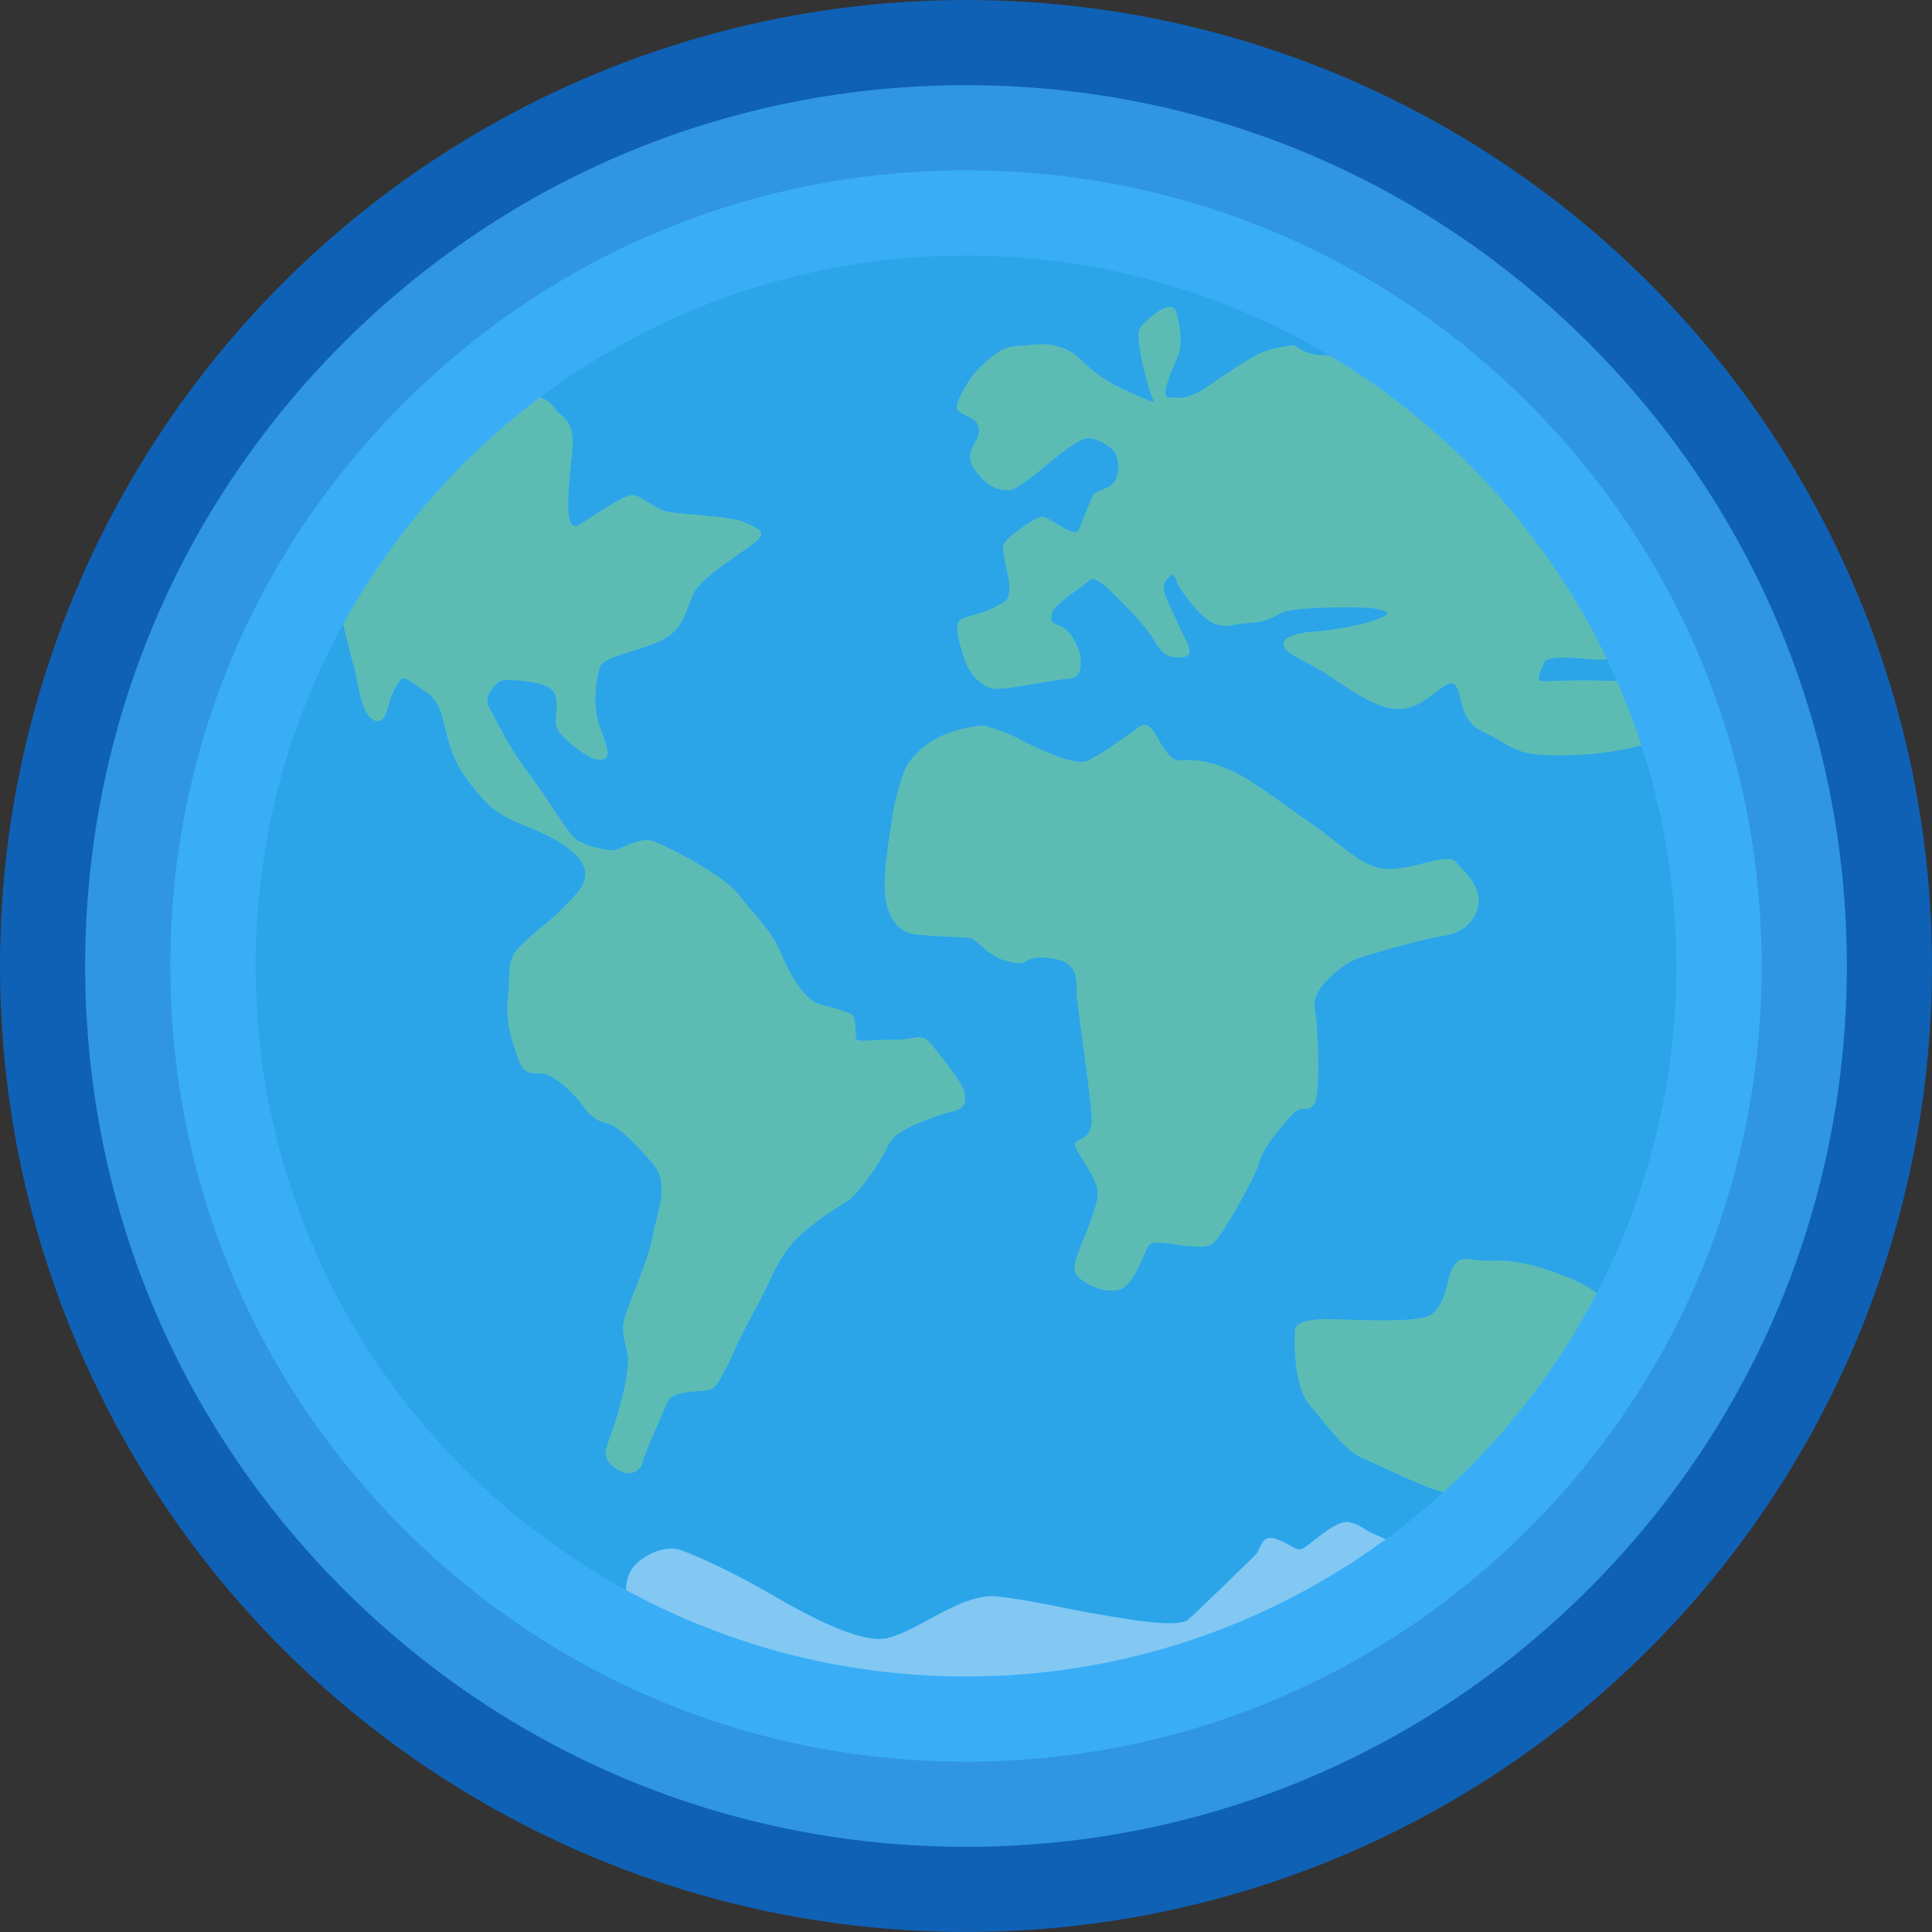 <?xml version="1.0" encoding="utf-8"?>
<!-- Generator: Adobe Illustrator 15.0.0, SVG Export Plug-In . SVG Version: 6.00 Build 0)  -->
<!DOCTYPE svg PUBLIC "-//W3C//DTD SVG 1.1//EN" "http://www.w3.org/Graphics/SVG/1.1/DTD/svg11.dtd">
<svg version="1.1" id="Layer_1" xmlns="http://www.w3.org/2000/svg" xmlns:xlink="http://www.w3.org/1999/xlink" x="0px" y="0px"
	 width="642.977px" height="642.979px" viewBox="0 0 642.977 642.979" enable-background="new 0 0 642.977 642.979"
	 xml:space="preserve">
<rect x="0" y="0" width="642.977" height="642.979" fill="#333333" stroke="none"/>
<circle fill="#0F61B5" cx="321.488" cy="321.489" r="321.488"/>
<path fill="#3096E2" d="M321.488,614.633c-78.301,0-151.915-30.492-207.282-85.859S28.347,399.791,28.347,321.489
	c0-78.301,30.492-151.916,85.859-207.283s128.981-85.859,207.282-85.859s151.915,30.492,207.282,85.859
	s85.859,128.982,85.859,207.283c0,78.302-30.492,151.917-85.859,207.284S399.789,614.633,321.488,614.633z"/>
<path fill="#39AEF7" d="M321.488,586.285c-70.729,0-137.225-27.543-187.238-77.557s-77.557-116.51-77.557-187.239
	S84.236,184.264,134.25,134.25s116.509-77.557,187.238-77.557s137.225,27.543,187.238,77.557s77.557,116.51,77.557,187.239
	s-27.543,137.226-77.557,187.239S392.218,586.285,321.488,586.285z"/>
<g opacity="0.4">
	<path class="atmos" fill="#1799D3" d="M453.687,485.394c-6.277-2.602-12.401-11.483-17.913-17.915c-5.513-6.43-5.052-23.271-4.746-25.262
		c0.306-1.989,4.746-3.215,10.412-3.215c5.663,0,24.19,1.226,32.151-0.459c7.962-1.685,7.349-12.555,10.105-16.995
		c2.756-4.44,4.593-1.684,13.473-1.99c8.88-0.306,17.453,2.603,26.334,6.278c2.639,1.091,5.381,2.727,7.939,4.483
		c16.922-32.577,26.493-69.584,26.493-108.83c0-25.64-4.099-50.321-11.646-73.44c-4.454,1.167-12.445,2.882-22.059,3.223
		c-14.841,0.524-18.254-0.657-24.558-4.466c-6.306-3.809-8.932-3.546-11.689-8.536c-2.758-4.991-1.839-12.083-5.909-10.639
		c-4.072,1.445-9.062,8.932-17.86,8.274s-20.489-10.769-27.055-14.184c-6.567-3.415-10.246-5.122-9.98-7.617
		c0.262-2.495,6.039-3.678,10.375-3.94c4.332-0.262,12.475-1.444,17.599-3.021c5.121-1.574,9.321-3.02,4.069-4.332
		c-5.253-1.314-28.103-0.657-31.781,0.787c-3.677,1.445-4.991,3.282-11.558,3.676c-6.565,0.396-6.697,1.84-11.426,0.396
		c-4.727-1.445-12.345-12.213-12.738-13.92c-0.395-1.707-1.444-2.627-1.444-2.627s-3.02,1.839-3.02,4.597
		c0,2.757,4.464,10.639,5.646,13.658c1.182,3.021,5.515,8.93,0.787,9.325c-4.729,0.394-6.828-0.657-9.849-6.043
		s-16.153-18.123-17.335-18.647c-1.183-0.526-2.76-2.233-4.072-0.789c-1.313,1.445-11.688,7.881-12.345,10.77
		c-0.656,2.888-0.262,3.152,3.021,4.464c3.283,1.314,6.567,7.75,6.567,11.033s-0.132,6.303-4.335,6.436
		c-4.202,0.13-22.326,4.201-25.478,3.152c-3.152-1.052-7.091-4.203-8.931-9.85c-1.838-5.647-3.15-10.508-1.838-12.345
		c1.313-1.84,8.01-2.496,11.819-4.729c3.808-2.231,4.727-1.839,4.989-6.04c0.264-4.204-2.627-11.821-1.97-14.579
		c0.657-2.757,10.769-9.455,12.87-9.587c2.102-0.129,10.77,7.225,12.082,4.598s3.414-8.667,4.466-10.639
		c1.052-1.97-0.524-1.182,4.989-3.545c5.518-2.364,3.678-10.113,2.891-11.557c-0.789-1.444-5.252-4.991-9.193-4.991
		c-3.939,0-14.971,10.375-19.831,13.79c-4.859,3.414-4.99,3.94-9.323,3.282c-4.334-0.655-9.72-6.96-9.982-10.111
		c-0.262-3.152,1.576-5.253,2.363-6.961c0.789-1.708,0.921-4.333-0.918-5.909c-1.838-1.576-5.909-2.363-5.909-4.466
		c0-2.101,2.89-7.223,5.12-10.244c2.234-3.02,8.93-9.719,14.054-9.979c5.121-0.263,10.111-1.183,13.133-0.263
		c3.021,0.919,5.122,1.05,9.323,5.121c4.205,4.071,9.063,7.485,14.054,9.587c4.989,2.102,11.03,5.385,9.717,3.284
		c-1.312-2.102-4.201-13.396-4.597-17.6c-0.393-4.201-0.918-5.647,1.709-8.011c2.624-2.364,9.193-8.404,10.637-3.021
		s1.971,10.77,0.262,14.709c-1.705,3.94-6.17,13.396-2.757,13.266c3.414-0.132,5.253,1.443,13.001-3.811
		c7.748-5.253,14.842-10.111,18.912-11.557c4.071-1.445,8.667-1.969,9.456-1.969c0.788,0,2.626,2.494,7.879,3.15
		c1.534,0.193,2.834,0.194,3.972,0.116c-35.361-21.065-76.676-33.177-120.822-33.177c-53.16,0-102.219,17.545-141.711,47.156
		c1.963,0.902,3.705,1.983,4.443,3.196c2.143,3.521,7.197,3.828,6.277,13.932c-0.919,10.104-3.522,28.785,2.143,25.416
		c5.665-3.367,15.157-10.411,18.22-9.951c3.063,0.459,6.277,4.134,10.719,5.358c4.44,1.226,21.588,1.378,26.638,3.827
		c5.055,2.451,6.279,2.91,4.135,5.513c-2.143,2.603-18.984,12.247-21.587,18.066c-2.603,5.818-3.062,11.023-9.34,14.851
		c-6.277,3.828-20.517,5.818-21.739,9.493c-1.227,3.675-2.91,13.014,0.305,21.129c3.215,8.113,2.758,9.95-0.766,9.798
		c-3.521-0.153-11.482-6.583-13.473-9.798c-1.99-3.216,0.918-9.033-1.531-12.861c-2.45-3.828-16.076-4.134-17.454-3.675
		s-6.277,5.206-3.98,9.033c2.296,3.827,6.277,12.86,12.86,21.436c6.584,8.573,13.474,20.822,16.383,22.659
		c2.908,1.836,9.645,3.52,12.095,3.368c2.45-0.153,8.728-4.593,13.167-3.063c4.44,1.53,23.731,11.33,28.784,18.066
		s10.719,11.636,13.779,19.139c3.062,7.502,8.269,15.922,13.014,17.147c4.746,1.225,9.339,2.449,10.718,3.521
		c1.379,1.072,1.072,5.973,1.225,7.656c0.154,1.685,5.512,0.459,12.4,0.611c6.89,0.154,9.341-2.449,12.25,0.92
		c2.907,3.368,11.329,13.932,11.636,16.994s0.153,4.898-4.286,5.972c-4.442,1.071-10.871,3.521-13.168,4.745
		c-2.296,1.226-6.277,2.451-8.574,7.503s-9.493,15.311-13.627,17.913s-8.727,5.359-14.849,10.717
		c-6.126,5.359-9.493,13.32-11.331,17.302s-7.655,14.085-10.564,20.669c-2.91,6.584-5.818,12.401-7.81,13.473
		c-1.989,1.072-12.706,0.154-14.543,3.982c-1.839,3.827-8.268,18.678-8.575,20.669c-0.307,1.99-3.063,3.981-5.816,3.214
		c-2.757-0.764-7.197-3.827-6.279-7.501c0.919-3.675,2.145-6.125,4.135-12.861c1.989-6.736,3.215-13.474,3.215-16.995
		c0-3.521-1.838-7.042-1.684-11.482c0.152-4.44,7.808-19.444,9.645-28.937c1.838-9.493,6.126-18.372,0.153-25.263
		c-5.972-6.89-10.716-11.33-13.625-12.707c-2.911-1.379-5.207-0.46-9.341-6.125c-4.134-5.664-10.257-10.871-14.084-11.023
		c-3.828-0.152-5.973,0.306-7.81-5.358c-1.837-5.665-4.134-11.023-3.215-20.364c0.917-9.339-0.306-11.941,3.674-16.229
		c3.981-4.288,10.413-8.727,14.087-12.555s8.268-7.655,7.961-12.248c-0.305-4.593-5.972-9.799-16.994-14.392
		c-11.024-4.593-14.241-5.512-22.966-17.607c-8.728-12.096-4.9-22.813-13.169-28.324c-8.268-5.514-7.347-5.971-10.257-0.919
		c-2.91,5.053-2.45,12.554-7.044,10.412c-4.593-2.145-5.664-15.924-6.583-18.068c-0.635-1.48-2.293-8.521-3.562-13.941
		C95.626,241.42,85.04,280.217,85.04,321.489c0,89.611,49.853,167.573,123.334,207.68c-0.054-2.03,0.334-3.718,1.188-5.687
		c2.063-4.74,10.929-9.689,16.906-7.629c5.98,2.063,17.115,7.424,25.979,12.371c8.864,4.949,32.369,19.588,43.09,16.906
		c10.723-2.68,24.536-15.051,36.286-13.813c11.752,1.236,24.947,4.534,32.783,5.771c7.834,1.238,27.215,5.156,30.927,1.855
		c3.711-3.298,20.823-19.999,22.473-21.648c1.649-1.648,1.648-7.216,7.216-4.947c5.566,2.268,6.393,4.536,9.277,2.473
		c2.886-2.061,10.515-9.07,14.432-8.246c3.918,0.825,4.536,2.27,7.836,3.712c1.117,0.488,2.73,1.214,4.399,1.981
		c6.705-4.916,13.149-10.167,19.291-15.746c-0.836-0.181-1.615-0.367-2.272-0.565C471.602,493.967,459.966,487.994,453.687,485.394z
		 M429.926,371.041c-3.616,3.996-9.705,11.037-10.847,15.795c-1.144,4.756-11.798,23.024-13.892,25.308
		c-2.094,2.285-2.474,3.046-8.564,2.664c-6.088-0.379-12.367-2.282-14.08-0.569c-1.714,1.713-4.759,13.701-10.276,15.033
		c-5.519,1.332-13.32-2.855-14.464-5.899c-1.14-3.045,2.477-9.324,5.329-17.508c2.855-8.183,3.236-9.704-0.57-16.175
		c-3.807-6.469-5.328-8.184-4.567-9.514c0.761-1.333,5.52-0.951,5.329-7.803c-0.191-6.851-4.568-36.156-4.949-40.723
		c-0.38-4.567,1.523-11.417-8.562-12.749c-10.087-1.333-6.28,3.043-14.081,1.141c-7.804-1.902-10.086-7.801-13.703-7.992
		c-3.615-0.189-14.65-0.571-18.646-1.331c-3.997-0.762-7.802-4.758-8.753-12.369c-0.953-7.612,2.091-24.738,2.663-28.354
		c0.57-3.616,3.044-13.892,5.517-16.746c2.477-2.854,8.375-10.467,24.55-11.798c0,0,6.279,1.522,11.227,4.187
		c4.947,2.663,18.84,9.514,23.216,7.611c4.377-1.902,14.843-9.516,17.127-11.229c2.282-1.712,4.185-0.569,6.47,3.807
		c2.282,4.377,4.758,7.231,6.851,7.231s7.611-0.951,16.365,2.854s16.936,10.848,27.403,17.888
		c10.466,7.041,16.935,15.034,25.498,15.413c8.563,0.381,20.172-5.518,22.837-2.473c2.663,3.045,10.085,9.133,7.039,16.555
		c-3.043,7.421-9.134,7.802-14.271,8.753c-5.138,0.952-20.552,5.329-25.119,6.852c-4.567,1.521-15.605,9.895-14.463,16.175
		c1.143,6.279,1.902,28.162,0,31.969C435.636,370.851,433.54,367.045,429.926,371.041z"/>
	<path class="atmos"  fill="#92D14F" d="M531.442,430.319c-2.559-1.757-5.301-3.393-7.939-4.483c-8.881-3.676-17.454-6.584-26.334-6.278
		c-8.88,0.307-10.717-2.45-13.473,1.99c-2.757,4.44-2.144,15.311-10.105,16.995c-7.961,1.685-26.488,0.459-32.151,0.459
		c-5.666,0-10.106,1.226-10.412,3.215c-0.306,1.991-0.767,18.832,4.746,25.262c5.512,6.432,11.636,15.313,17.913,17.915
		c6.279,2.601,17.915,8.573,24.498,10.564c0.657,0.198,1.437,0.385,2.272,0.565C501.129,477.735,518.45,455.331,531.442,430.319z"/>
	<path class="atmos"  fill="#1799D3" d="M530.533,219.488c-4.071-0.394-15.496-1.576-16.547,0.789c-1.051,2.364-3.021,6.303-0.92,6.435
		s3.545-0.132,11.031-0.263c6.255-0.109,9.673,0.238,13.997,0.125c-1.055-2.402-2.136-4.79-3.268-7.148
		C533.136,219.56,531.587,219.591,530.533,219.488z"/>
	<path class="atmos"  fill="#92D14F" d="M124.356,239.66c4.594,2.142,4.134-5.359,7.044-10.412c2.91-5.052,1.989-4.595,10.257,0.919
		c8.269,5.512,4.441,16.229,13.169,28.324c8.725,12.096,11.941,13.015,22.966,17.607c11.022,4.593,16.689,9.799,16.994,14.392
		c0.307,4.593-4.287,8.42-7.961,12.248s-10.105,8.267-14.087,12.555c-3.979,4.287-2.757,6.89-3.674,16.229
		c-0.919,9.341,1.378,14.699,3.215,20.364c1.837,5.664,3.981,5.206,7.81,5.358c3.827,0.152,9.95,5.359,14.084,11.023
		c4.134,5.665,6.43,4.746,9.341,6.125c2.909,1.377,7.653,5.817,13.625,12.707c5.973,6.891,1.685,15.77-0.153,25.263
		c-1.837,9.492-9.492,24.496-9.645,28.937c-0.154,4.44,1.684,7.962,1.684,11.482c0,3.521-1.226,10.259-3.215,16.995
		c-1.99,6.736-3.216,9.187-4.135,12.861c-0.918,3.674,3.522,6.737,6.279,7.501c2.754,0.768,5.51-1.224,5.816-3.214
		c0.308-1.991,6.736-16.842,8.575-20.669c1.837-3.828,12.554-2.91,14.543-3.982c1.991-1.071,4.899-6.889,7.81-13.473
		c2.909-6.584,8.727-16.688,10.564-20.669s5.205-11.942,11.331-17.302c6.122-5.357,10.715-8.114,14.849-10.717
		s11.33-12.861,13.627-17.913s6.278-6.277,8.574-7.503c2.297-1.224,8.726-3.674,13.168-4.745c4.439-1.073,4.593-2.909,4.286-5.972
		s-8.729-13.626-11.636-16.994c-2.909-3.369-5.36-0.766-12.25-0.92c-6.889-0.152-12.246,1.073-12.4-0.611
		c-0.152-1.684,0.154-6.584-1.225-7.656c-1.379-1.071-5.972-2.296-10.718-3.521c-4.745-1.226-9.952-9.646-13.014-17.147
		c-3.061-7.503-8.727-12.402-13.779-19.139s-24.344-16.536-28.784-18.066c-4.439-1.53-10.717,2.909-13.167,3.063
		c-2.45,0.151-9.187-1.532-12.095-3.368c-2.909-1.837-9.799-14.086-16.383-22.659c-6.583-8.575-10.564-17.608-12.86-21.436
		c-2.297-3.827,2.603-8.574,3.98-9.033s15.004-0.153,17.454,3.675c2.449,3.828-0.459,9.646,1.531,12.861
		c1.99,3.215,9.951,9.645,13.473,9.798c3.523,0.152,3.98-1.685,0.766-9.798c-3.215-8.115-1.531-17.454-0.305-21.129
		c1.223-3.675,15.462-5.665,21.739-9.493c6.278-3.827,6.737-9.032,9.34-14.851c2.603-5.819,19.444-15.464,21.587-18.066
		c2.145-2.603,0.92-3.062-4.135-5.513c-5.05-2.449-22.197-2.602-26.638-3.827c-4.441-1.225-7.656-4.899-10.719-5.358
		c-3.063-0.46-12.555,6.584-18.22,9.951c-5.665,3.369-3.062-15.312-2.143-25.416c0.92-10.104-4.135-10.41-6.277-13.932
		c-0.738-1.213-2.48-2.294-4.443-3.196c-26.859,20.14-49.283,45.867-65.566,75.452c1.269,5.421,2.927,12.461,3.562,13.941
		C118.692,223.736,119.764,237.516,124.356,239.66z"/>
	<path class="atmos"  fill="#92D14F" d="M438.34,118.103c-5.253-0.656-7.091-3.15-7.879-3.15c-0.789,0-5.385,0.523-9.456,1.969
		c-4.07,1.445-11.164,6.304-18.912,11.557c-7.748,5.254-9.587,3.679-13.001,3.811c-3.413,0.131,1.052-9.325,2.757-13.266
		c1.709-3.939,1.182-9.325-0.262-14.709s-8.013,0.656-10.637,3.021c-2.627,2.363-2.102,3.81-1.709,8.011
		c0.396,4.204,3.285,15.498,4.597,17.6c1.313,2.101-4.728-1.183-9.717-3.284c-4.991-2.102-9.849-5.516-14.054-9.587
		c-4.201-4.071-6.303-4.202-9.323-5.121c-3.021-0.92-8.012,0-13.133,0.263c-5.124,0.261-11.819,6.96-14.054,9.979
		c-2.23,3.021-5.12,8.144-5.12,10.244c0,2.103,4.071,2.89,5.909,4.466c1.839,1.576,1.707,4.201,0.918,5.909
		c-0.787,1.708-2.625,3.809-2.363,6.961c0.263,3.151,5.648,9.456,9.982,10.111c4.333,0.658,4.464,0.132,9.323-3.282
		c4.86-3.415,15.892-13.79,19.831-13.79c3.941,0,8.404,3.547,9.193,4.991c0.787,1.443,2.627,9.192-2.891,11.557
		c-5.514,2.363-3.938,1.575-4.989,3.545c-1.052,1.972-3.153,8.012-4.466,10.639s-9.98-4.727-12.082-4.598
		c-2.102,0.132-12.213,6.83-12.87,9.587c-0.657,2.758,2.233,10.375,1.97,14.579c-0.263,4.201-1.182,3.809-4.989,6.04
		c-3.81,2.233-10.507,2.89-11.819,4.729c-1.313,1.837,0,6.697,1.838,12.345c1.84,5.646,5.778,8.798,8.931,9.85
		c3.151,1.049,21.275-3.022,25.478-3.152c4.203-0.133,4.335-3.152,4.335-6.436s-3.284-9.719-6.567-11.033
		c-3.282-1.312-3.677-1.576-3.021-4.464c0.657-2.889,11.032-9.324,12.345-10.77c1.313-1.444,2.89,0.263,4.072,0.789
		c1.182,0.524,14.314,13.262,17.335,18.647s5.12,6.437,9.849,6.043c4.728-0.396,0.395-6.305-0.787-9.325
		c-1.183-3.02-5.646-10.901-5.646-13.658c0-2.758,3.02-4.597,3.02-4.597s1.05,0.92,1.444,2.627
		c0.394,1.707,8.012,12.475,12.738,13.92c4.729,1.444,4.86,0,11.426-0.396c6.566-0.394,7.881-2.23,11.558-3.676
		c3.679-1.444,26.528-2.102,31.781-0.787c5.252,1.313,1.052,2.758-4.069,4.332c-5.124,1.577-13.267,2.76-17.599,3.021
		c-4.336,0.263-10.113,1.445-10.375,3.94c-0.266,2.495,3.413,4.202,9.98,7.617c6.565,3.415,18.256,13.526,27.055,14.184
		s13.788-6.829,17.86-8.274c4.07-1.444,3.151,5.647,5.909,10.639c2.758,4.99,5.384,4.728,11.689,8.536
		c6.304,3.809,9.717,4.99,24.558,4.466c9.613-0.341,17.604-2.056,22.059-3.223c-2.389-7.322-5.128-14.486-8.194-21.475
		c-4.324,0.113-7.742-0.234-13.997-0.125c-7.486,0.131-8.931,0.395-11.031,0.263s-0.131-4.07,0.92-6.435
		c1.051-2.365,12.476-1.183,16.547-0.789c1.054,0.103,2.603,0.071,4.294-0.063c-20.211-42.17-52.56-77.405-92.516-101.207
		C441.174,118.297,439.874,118.296,438.34,118.103z"/>
	<path class="atmos"  fill="#92D14F" d="M437.538,367.045c1.902-3.807,1.143-25.689,0-31.969c-1.143-6.28,9.896-14.653,14.463-16.175
		c4.567-1.522,19.981-5.899,25.119-6.852c5.137-0.951,11.228-1.332,14.271-8.753c3.046-7.422-4.376-13.51-7.039-16.555
		c-2.665-3.045-14.274,2.854-22.837,2.473c-8.563-0.379-15.032-8.372-25.498-15.413c-10.468-7.04-18.649-14.082-27.403-17.888
		s-14.272-2.854-16.365-2.854s-4.568-2.854-6.851-7.231c-2.285-4.376-4.188-5.519-6.47-3.807
		c-2.284,1.713-12.75,9.326-17.127,11.229c-4.376,1.902-18.269-4.948-23.216-7.611c-4.947-2.664-11.227-4.187-11.227-4.187
		c-16.175,1.331-22.073,8.944-24.55,11.798c-2.473,2.854-4.946,13.13-5.517,16.746c-0.572,3.615-3.616,20.741-2.663,28.354
		c0.951,7.611,4.756,11.607,8.753,12.369c3.996,0.76,15.031,1.142,18.646,1.331c3.617,0.191,5.899,6.09,13.703,7.992
		c7.801,1.902,3.994-2.474,14.081-1.141c10.085,1.332,8.182,8.182,8.562,12.749c0.381,4.566,4.758,33.872,4.949,40.723
		c0.19,6.852-4.568,6.47-5.329,7.803c-0.761,1.33,0.761,3.045,4.567,9.514c3.807,6.471,3.426,7.992,0.57,16.175
		c-2.853,8.184-6.469,14.463-5.329,17.508c1.144,3.044,8.945,7.231,14.464,5.899c5.518-1.332,8.563-13.32,10.276-15.033
		c1.713-1.713,7.992,0.19,14.08,0.569c6.091,0.382,6.471-0.379,8.564-2.664c2.094-2.283,12.748-20.552,13.892-25.308
		c1.142-4.758,7.23-11.799,10.847-15.795C433.54,367.045,435.636,370.851,437.538,367.045z"/>
	<path class="atmos"  fill="#F0EFEE" d="M448.931,506.576c-3.917-0.824-11.546,6.186-14.432,8.246c-2.885,2.063-3.711-0.205-9.277-2.473
		c-5.567-2.269-5.566,3.299-7.216,4.947c-1.649,1.649-18.762,18.351-22.473,21.648c-3.712,3.301-23.093-0.617-30.927-1.855
		c-7.836-1.237-21.031-4.535-32.783-5.771c-11.75-1.238-25.563,11.133-36.286,13.813c-10.721,2.682-34.226-11.957-43.09-16.906
		c-8.864-4.947-19.999-10.308-25.979-12.371c-5.978-2.061-14.844,2.889-16.906,7.629c-0.854,1.969-1.241,3.656-1.188,5.687
		c33.599,18.34,72.139,28.769,113.115,28.769c52.252,0,100.538-16.965,139.677-45.668c-1.669-0.768-3.282-1.493-4.399-1.981
		C453.467,508.846,452.849,507.401,448.931,506.576z"/>
</g>
</svg>
